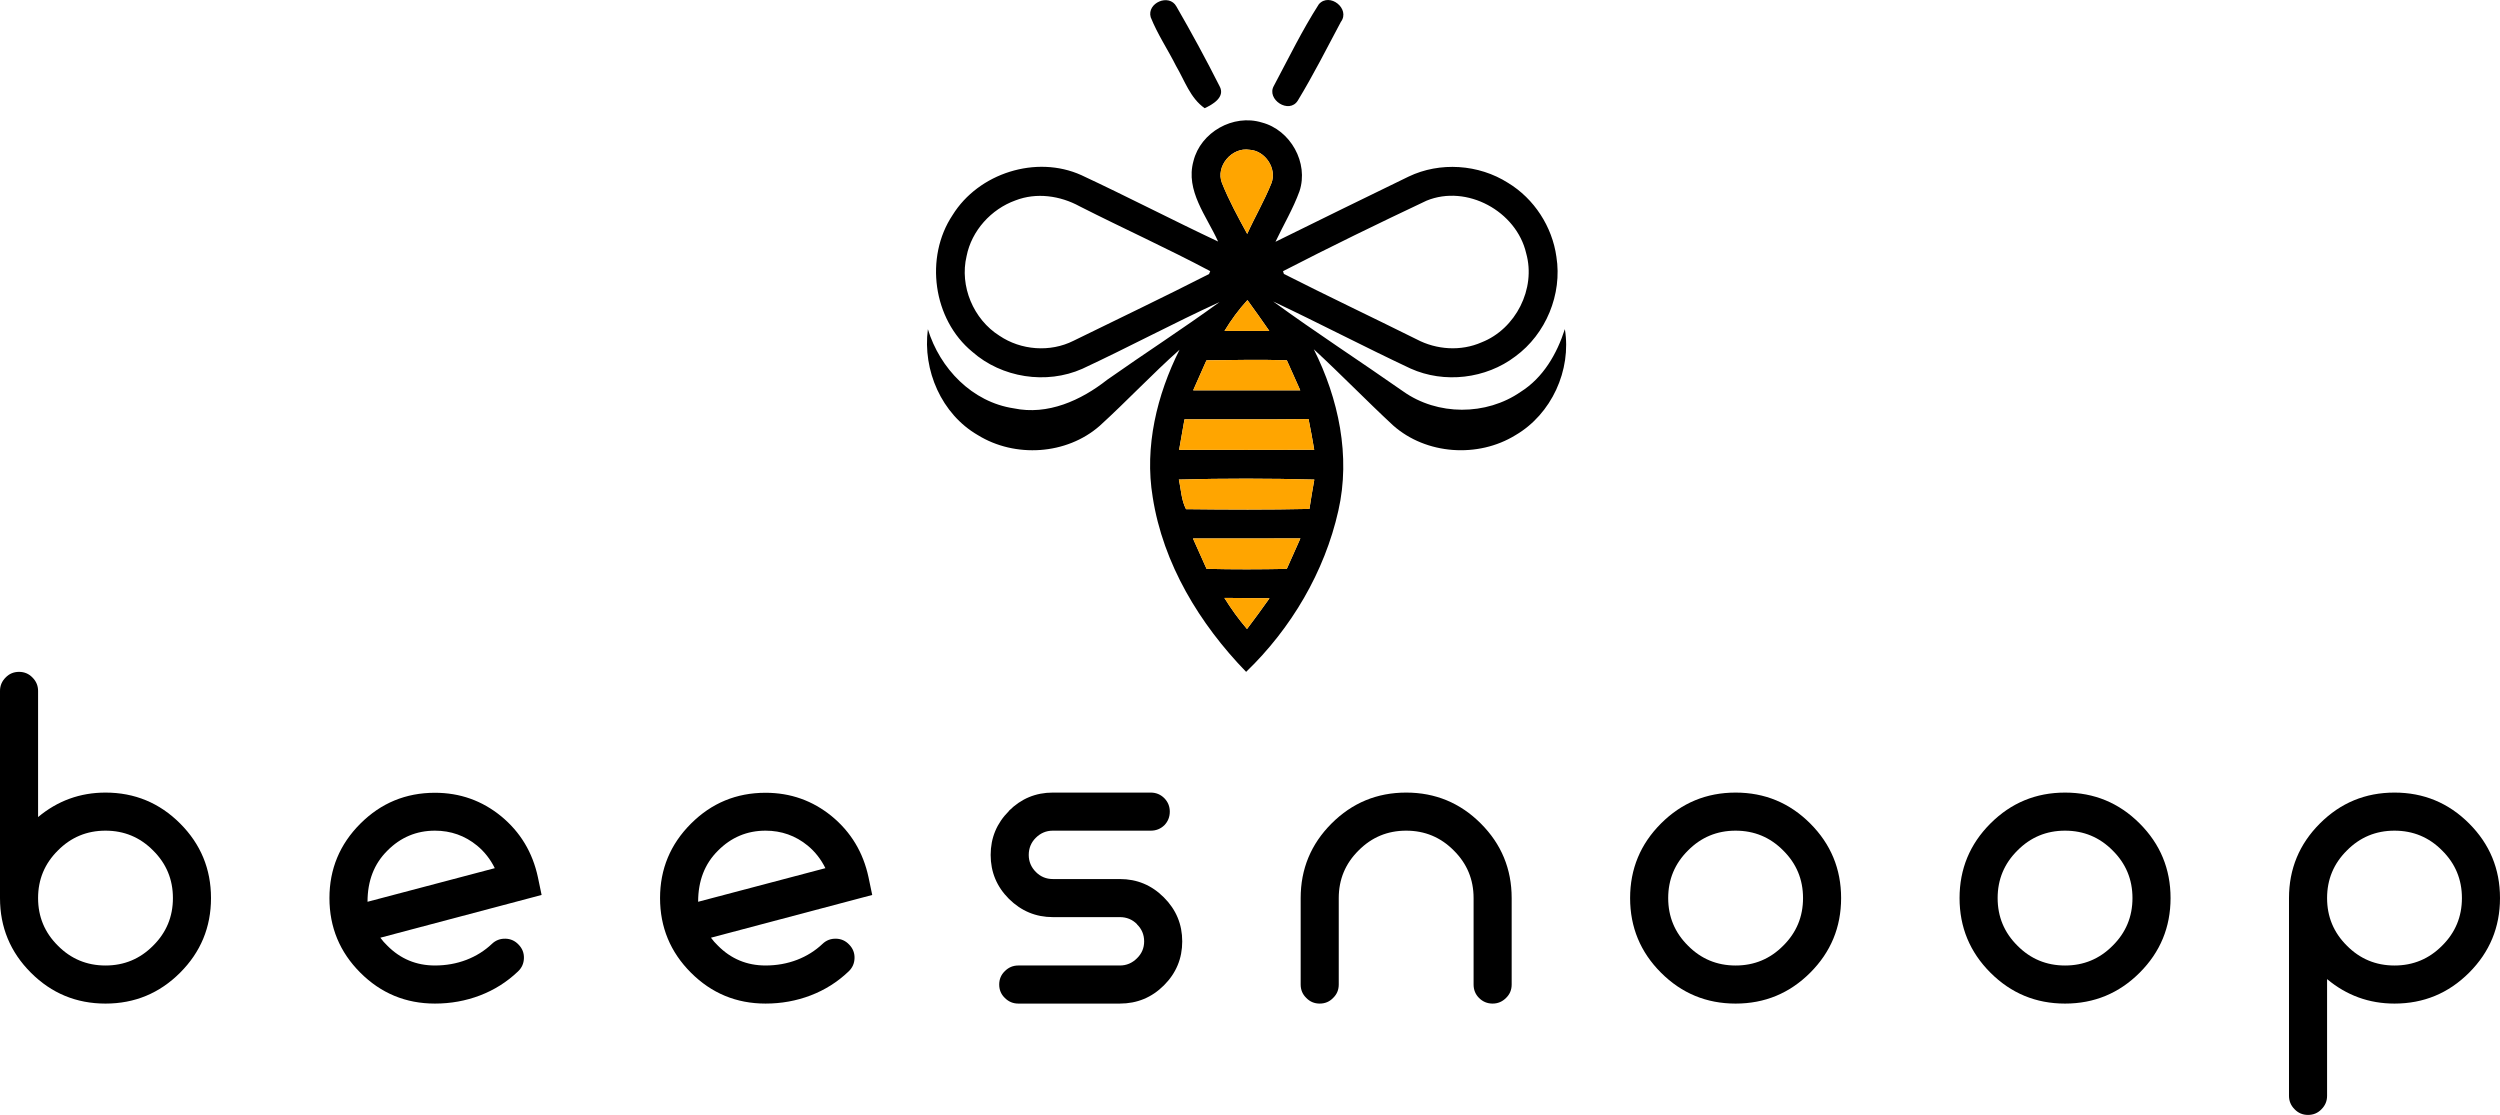<?xml version="1.0" encoding="utf-8"?>
<!-- Generator: Adobe Illustrator 17.0.1, SVG Export Plug-In . SVG Version: 6.00 Build 0)  -->
<!DOCTYPE svg PUBLIC "-//W3C//DTD SVG 1.1//EN" "http://www.w3.org/Graphics/SVG/1.1/DTD/svg11.dtd">
<svg version="1.1" id="Ebene_1" xmlns="http://www.w3.org/2000/svg" xmlns:xlink="http://www.w3.org/1999/xlink" x="0px" y="0px"
	 width="798.89px" height="356.279px" viewBox="0 0 798.89 356.279" enable-background="new 0 0 798.89 356.279"
	 xml:space="preserve">
<g>
	<g>
		<g>
			<g>
				<path d="M367.712,5.501c-1.297-4.564,5.893-7.691,8.222-3.423c4.83,8.363,9.457,16.882,13.803,25.495
					c1.876,3.439-2.188,5.815-4.783,7.003c-4.627-3.251-6.378-8.832-9.129-13.49C373.198,15.849,369.884,10.941,367.712,5.501z"/>
				<path d="M421.453,1.343c3.408-3.877,10.176,1.454,7.019,5.674c-4.471,8.41-8.801,16.96-13.74,25.104
					c-2.767,4.486-10.192-0.36-7.644-4.721C411.746,18.663,416.107,9.675,421.453,1.343z"/>
				<g>
					<path d="M381.373,51.489c2.282-9.254,12.724-15.131,21.837-12.349c9.176,2.376,15.053,12.912,12.052,21.962
						c-2.032,5.612-5.127,10.77-7.675,16.163c14.162-6.956,28.309-13.959,42.518-20.821c10.035-4.815,22.431-3.97,31.81,2.001
						c8.332,5.049,14.115,13.99,15.444,23.619c1.907,11.958-3.345,24.682-13.115,31.826c-9.41,7.175-22.713,8.738-33.498,3.877
						c-14.741-6.925-29.168-14.475-43.893-21.431c13.599,9.91,27.746,19.07,41.533,28.731c10.958,7.8,26.542,7.8,37.578,0.141
						c7.175-4.518,11.567-12.13,14.1-20.04c2.157,13.13-4.267,27.199-15.803,33.905c-11.942,7.347-28.512,6.237-39.063-3.111
						c-8.597-7.972-16.741-16.413-25.37-24.354c7.925,15.803,11.833,34.124,7.847,51.6c-4.392,19.555-15.069,37.625-29.465,51.49
						c-14.85-15.303-26.542-34.53-29.856-55.836c-2.673-16.132,1.344-32.67,8.582-47.113c-8.785,7.816-16.835,16.429-25.526,24.338
						c-10.567,9.27-27.058,10.301-38.938,2.954c-11.599-6.706-17.679-20.712-15.96-33.842c3.83,12.552,14.131,23.291,27.449,25.292
						c10.833,2.282,21.478-2.532,29.825-9.113c11.911-8.394,24.166-16.288,35.937-24.854c-14.787,6.768-29.137,14.475-43.878,21.337
						c-11.489,5.096-25.73,2.861-35.14-5.44c-12.583-10.348-15.288-30.2-6.3-43.69c8.3-13.396,26.73-19.274,41.158-12.755
						c14.662,6.847,29.043,14.318,43.69,21.212C385.61,69.075,378.747,60.946,381.373,51.489z M390.487,58.492
						c2.251,5.612,5.158,10.942,8.066,16.257c2.454-5.44,5.487-10.598,7.706-16.132c1.907-4.736-1.954-10.473-6.956-10.754
						C393.675,46.925,388.361,53.115,390.487,58.492z M324.49,64.041c-7.753,2.782-14.021,9.676-15.616,17.82
						c-2.282,9.566,2.188,20.196,10.489,25.417c6.894,4.658,16.21,5.377,23.666,1.626c14.459-7.097,28.997-14.021,43.331-21.337
						l0.375-0.922c-13.693-7.284-27.871-13.678-41.721-20.712C338.793,62.525,331.196,61.431,324.49,64.041z M455.842,64.135
						c-15.381,7.269-30.732,14.725-45.847,22.525l0.281,0.875c14.053,7.128,28.324,13.881,42.424,20.899
						c6.346,3.361,14.162,3.877,20.774,0.954c10.895-4.283,17.414-17.148,14.225-28.449
						C484.604,67.511,468.722,58.82,455.842,64.135z M391.299,105.746c4.768,0,9.551-0.016,14.318,0
						c-2.282-3.314-4.627-6.597-6.987-9.848C395.848,98.915,393.425,102.229,391.299,105.746z M385.531,115.141
						c-1.407,3.204-2.829,6.393-4.252,9.598c11.411,0.016,22.822,0.016,34.233,0c-1.454-3.204-2.892-6.409-4.299-9.613
						C402.648,114.859,394.098,115.047,385.531,115.141z M378.513,133.992c-0.578,3.236-1.157,6.487-1.719,9.754
						c14.397,0.016,28.793,0.047,43.174-0.016c-0.563-3.298-1.141-6.565-1.813-9.817
						C404.946,134.086,391.737,133.945,378.513,133.992z M376.7,153.25c0.719,3.126,0.782,6.55,2.298,9.457
						c13.13,0.156,26.292,0.219,39.438-0.078c0.485-3.142,1-6.284,1.563-9.379C405.571,152.875,391.128,152.844,376.7,153.25z
						 M381.217,172.071c1.469,3.22,2.923,6.456,4.346,9.707c8.55,0.219,17.101,0.188,25.636,0.016
						c1.438-3.267,2.892-6.518,4.346-9.738C404.102,172.086,392.659,172.039,381.217,172.071z M391.253,191.063
						c2.157,3.486,4.564,6.815,7.237,9.942c2.454-3.236,4.846-6.518,7.191-9.832C400.866,191.11,396.051,191.079,391.253,191.063z"
						/>
				</g>
				<path fill="#FFA500" d="M390.487,58.492c-2.126-5.377,3.189-11.567,8.816-10.629c5.002,0.281,8.863,6.018,6.956,10.754
					c-2.22,5.534-5.252,10.692-7.706,16.132C395.645,69.434,392.738,64.104,390.487,58.492z"/>
				<path display="none" fill="#FFA500" d="M324.49,64.041c6.706-2.61,14.303-1.516,20.524,1.891
					c13.85,7.034,28.027,13.427,41.721,20.712l-0.375,0.922c-14.334,7.316-28.871,14.24-43.331,21.337
					c-7.456,3.752-16.773,3.033-23.666-1.626c-8.3-5.221-12.771-15.85-10.489-25.417C310.469,73.717,316.737,66.824,324.49,64.041z"
					/>
				<path display="none" fill="#FFA500" d="M455.842,64.135c12.88-5.315,28.762,3.376,31.857,16.804
					c3.189,11.302-3.329,24.166-14.225,28.449c-6.612,2.923-14.428,2.407-20.774-0.954c-14.1-7.019-28.371-13.771-42.424-20.899
					l-0.281-0.875C425.111,78.86,440.461,71.404,455.842,64.135z"/>
				<path fill="#FFA500" d="M391.299,105.746c2.126-3.517,4.549-6.831,7.331-9.848c2.36,3.251,4.705,6.534,6.987,9.848
					C400.85,105.731,396.067,105.746,391.299,105.746z"/>
				<path fill="#FFA500" d="M385.531,115.141c8.566-0.094,17.117-0.281,25.683-0.016c1.407,3.204,2.845,6.409,4.299,9.613
					c-11.411,0.016-22.822,0.016-34.233,0C382.702,121.534,384.125,118.345,385.531,115.141z"/>
				<path fill="#FFA500" d="M378.513,133.992c13.224-0.047,26.433,0.094,39.642-0.078c0.672,3.251,1.251,6.518,1.813,9.817
					c-14.381,0.063-28.778,0.031-43.174,0.016C377.356,140.479,377.935,137.228,378.513,133.992z"/>
				<path fill="#FFA500" d="M376.7,153.25c14.428-0.406,28.871-0.375,43.299,0c-0.563,3.095-1.079,6.237-1.563,9.379
					c-13.146,0.297-26.308,0.234-39.438,0.078C377.481,159.8,377.419,156.377,376.7,153.25z"/>
				<path fill="#FFA500" d="M381.217,172.071c11.442-0.031,22.885,0.016,34.327-0.016c-1.454,3.22-2.907,6.471-4.346,9.738
					c-8.535,0.172-17.085,0.203-25.636-0.016C384.14,178.527,382.687,175.291,381.217,172.071z"/>
			</g>
			<path fill="#FFA500" d="M391.253,191.063c4.799,0.016,9.613,0.047,14.428,0.109c-2.345,3.314-4.736,6.596-7.191,9.832
				C395.817,197.878,393.41,194.549,391.253,191.063z"/>
		</g>
	</g>
</g>
<g>
	<g>
		<path d="M0,220.782c0-1.654,0.6-3.083,1.8-4.283c1.159-1.2,2.587-1.801,4.284-1.801s3.125,0.601,4.284,1.801
			c1.2,1.2,1.801,2.629,1.801,4.283v40.316c6.249-5.216,13.431-7.823,21.544-7.823c9.313,0,17.261,3.291,23.842,9.872
			s9.872,14.528,9.872,23.841c0,9.313-3.291,17.261-9.872,23.842s-14.528,9.872-23.842,9.872c-9.313,0-17.26-3.291-23.841-9.872
			C3.29,304.249,0,296.301,0,286.988V220.782z M33.713,308.533c5.961,0,11.03-2.111,15.212-6.333
			c4.222-4.181,6.333-9.251,6.333-15.212c0-5.96-2.111-11.029-6.333-15.211c-4.182-4.222-9.251-6.333-15.212-6.333
			c-5.96,0-11.031,2.111-15.211,6.333c-4.222,4.182-6.333,9.251-6.333,15.211c0,5.961,2.111,11.031,6.333,15.212
			C22.682,306.422,27.753,308.533,33.713,308.533z"/>
		<path d="M161.526,299.965c1.655,0.042,3.063,0.683,4.222,1.925c1.158,1.201,1.717,2.629,1.677,4.284
			c-0.042,1.697-0.684,3.126-1.925,4.284c-3.519,3.353-7.555,5.898-12.107,7.637c-4.554,1.738-9.354,2.607-14.404,2.607
			c-9.313,0-17.26-3.291-23.841-9.872c-6.582-6.581-9.872-14.528-9.872-23.842c0-9.271,3.29-17.197,9.872-23.779
			c6.581-6.581,14.528-9.871,23.841-9.871c7.988,0,15.046,2.504,21.172,7.512c6.125,5.051,10.037,11.549,11.734,19.496l1.18,5.649
			l-51.532,13.659c0.662,0.911,1.406,1.76,2.235,2.546c4.18,4.222,9.251,6.333,15.211,6.333c3.56,0,6.912-0.6,10.059-1.801
			c3.104-1.2,5.814-2.896,8.133-5.091C158.38,300.483,159.828,299.924,161.526,299.965z M117.444,288.168l40.667-10.74
			c-1.407-2.856-3.29-5.257-5.649-7.202c-3.892-3.188-8.382-4.781-13.474-4.781c-5.919,0-10.989,2.133-15.211,6.396
			C119.556,276.02,117.444,281.463,117.444,288.168z"/>
		<path d="M267.174,299.965c1.655,0.042,3.063,0.683,4.222,1.925c1.158,1.201,1.717,2.629,1.677,4.284
			c-0.042,1.697-0.684,3.126-1.925,4.284c-3.519,3.353-7.555,5.898-12.107,7.637c-4.554,1.738-9.354,2.607-14.404,2.607
			c-9.313,0-17.26-3.291-23.841-9.872c-6.582-6.581-9.872-14.528-9.872-23.842c0-9.271,3.29-17.197,9.872-23.779
			c6.581-6.581,14.528-9.871,23.841-9.871c7.988,0,15.046,2.504,21.172,7.512c6.125,5.051,10.037,11.549,11.734,19.496l1.18,5.649
			l-51.532,13.659c0.662,0.911,1.406,1.76,2.235,2.546c4.18,4.222,9.251,6.333,15.211,6.333c3.56,0,6.912-0.6,10.059-1.801
			c3.104-1.2,5.814-2.896,8.133-5.091C264.027,300.483,265.476,299.924,267.174,299.965z M223.092,288.168l40.667-10.74
			c-1.407-2.856-3.29-5.257-5.649-7.202c-3.892-3.188-8.382-4.781-13.474-4.781c-5.919,0-10.989,2.133-15.211,6.396
			C225.203,276.02,223.092,281.463,223.092,288.168z"/>
		<path d="M367.73,253.275c1.696,0,3.145,0.601,4.346,1.801c1.158,1.201,1.738,2.629,1.738,4.284c0,1.697-0.58,3.146-1.738,4.346
			c-1.201,1.159-2.649,1.738-4.346,1.738h-31.292c-2.111,0-3.934,0.767-5.464,2.297c-1.49,1.49-2.235,3.313-2.235,5.464
			c0,2.111,0.766,3.934,2.297,5.464c1.49,1.49,3.291,2.235,5.402,2.235h21.42c5.464,0,10.141,1.946,14.031,5.836l0.063,0.063
			c3.89,3.891,5.836,8.567,5.836,14.031s-1.946,10.142-5.836,14.032c-3.892,3.891-8.59,5.836-14.094,5.836h-32.472
			c-1.656,0-3.084-0.6-4.284-1.801c-1.201-1.158-1.801-2.586-1.801-4.284c0-1.696,0.6-3.124,1.801-4.283
			c1.2-1.2,2.628-1.801,4.284-1.801h32.472c2.11,0,3.932-0.766,5.464-2.298c1.53-1.489,2.297-3.29,2.297-5.401
			c0-2.151-0.767-3.974-2.297-5.464v-0.062c-1.49-1.49-3.313-2.235-5.464-2.235h-21.42c-5.424,0-10.101-1.945-14.032-5.836
			c-3.891-3.891-5.836-8.568-5.836-14.032s1.945-10.141,5.836-14.031v-0.063c3.891-3.89,8.568-5.836,14.032-5.836H367.73z"/>
		<path d="M483.064,314.617c0,1.698-0.601,3.126-1.801,4.284c-1.201,1.201-2.629,1.801-4.284,1.801c-1.697,0-3.146-0.6-4.346-1.801
			c-1.159-1.158-1.738-2.586-1.738-4.284v-27.629c0-5.96-2.111-11.029-6.333-15.211c-4.182-4.222-9.251-6.333-15.212-6.333
			c-5.96,0-11.031,2.111-15.211,6.333c-4.222,4.182-6.333,9.251-6.333,15.211v27.629c0,1.698-0.601,3.126-1.801,4.284
			c-1.159,1.201-2.587,1.801-4.284,1.801s-3.125-0.6-4.284-1.801c-1.2-1.158-1.8-2.586-1.8-4.284v-27.629
			c0-9.313,3.29-17.26,9.872-23.841c6.581-6.581,14.528-9.872,23.841-9.872c9.313,0,17.261,3.291,23.842,9.872
			s9.872,14.528,9.872,23.841V314.617z"/>
		<path d="M554.625,253.275c9.313,0,17.261,3.291,23.842,9.872s9.872,14.528,9.872,23.841c0,9.313-3.291,17.261-9.872,23.842
			s-14.528,9.872-23.842,9.872c-9.313,0-17.26-3.291-23.841-9.872c-6.582-6.581-9.872-14.528-9.872-23.842
			c0-9.313,3.29-17.26,9.872-23.841C537.365,256.566,545.313,253.275,554.625,253.275z M539.414,271.777
			c-4.222,4.182-6.333,9.251-6.333,15.211c0,5.961,2.111,11.031,6.333,15.212c4.18,4.222,9.251,6.333,15.211,6.333
			c5.961,0,11.03-2.111,15.212-6.333c4.222-4.181,6.333-9.251,6.333-15.212c0-5.96-2.111-11.029-6.333-15.211
			c-4.182-4.222-9.251-6.333-15.212-6.333C548.665,265.444,543.594,267.555,539.414,271.777z"/>
		<path d="M659.9,253.275c9.313,0,17.261,3.291,23.842,9.872s9.872,14.528,9.872,23.841c0,9.313-3.291,17.261-9.872,23.842
			s-14.528,9.872-23.842,9.872c-9.313,0-17.26-3.291-23.841-9.872c-6.582-6.581-9.872-14.528-9.872-23.842
			c0-9.313,3.29-17.26,9.872-23.841C642.641,256.566,650.588,253.275,659.9,253.275z M644.689,271.777
			c-4.222,4.182-6.333,9.251-6.333,15.211c0,5.961,2.111,11.031,6.333,15.212c4.18,4.222,9.251,6.333,15.211,6.333
			c5.961,0,11.03-2.111,15.212-6.333c4.222-4.181,6.333-9.251,6.333-15.212c0-5.96-2.111-11.029-6.333-15.211
			c-4.182-4.222-9.251-6.333-15.212-6.333C653.94,265.444,648.869,267.555,644.689,271.777z"/>
		<path d="M743.632,350.195c0,1.654-0.601,3.083-1.801,4.283c-1.159,1.2-2.587,1.801-4.284,1.801s-3.125-0.601-4.284-1.801
			c-1.2-1.2-1.8-2.629-1.8-4.283v-63.207c0-9.313,3.29-17.26,9.872-23.841c6.581-6.581,14.528-9.872,23.841-9.872
			c9.313,0,17.261,3.291,23.842,9.872s9.872,14.528,9.872,23.841c0,9.313-3.291,17.261-9.872,23.842s-14.528,9.872-23.842,9.872
			c-8.113,0-15.295-2.607-21.544-7.823V350.195z M749.965,271.777c-4.222,4.182-6.333,9.251-6.333,15.211
			c0,5.961,2.111,11.031,6.333,15.212c4.18,4.222,9.251,6.333,15.211,6.333c5.961,0,11.03-2.111,15.212-6.333
			c4.222-4.181,6.333-9.251,6.333-15.212c0-5.96-2.111-11.029-6.333-15.211c-4.182-4.222-9.251-6.333-15.212-6.333
			C759.216,265.444,754.145,267.555,749.965,271.777z"/>
	</g>
</g>
<g>
</g>
<g>
</g>
<g>
</g>
<g>
</g>
<g>
</g>
<g>
</g>
</svg>
